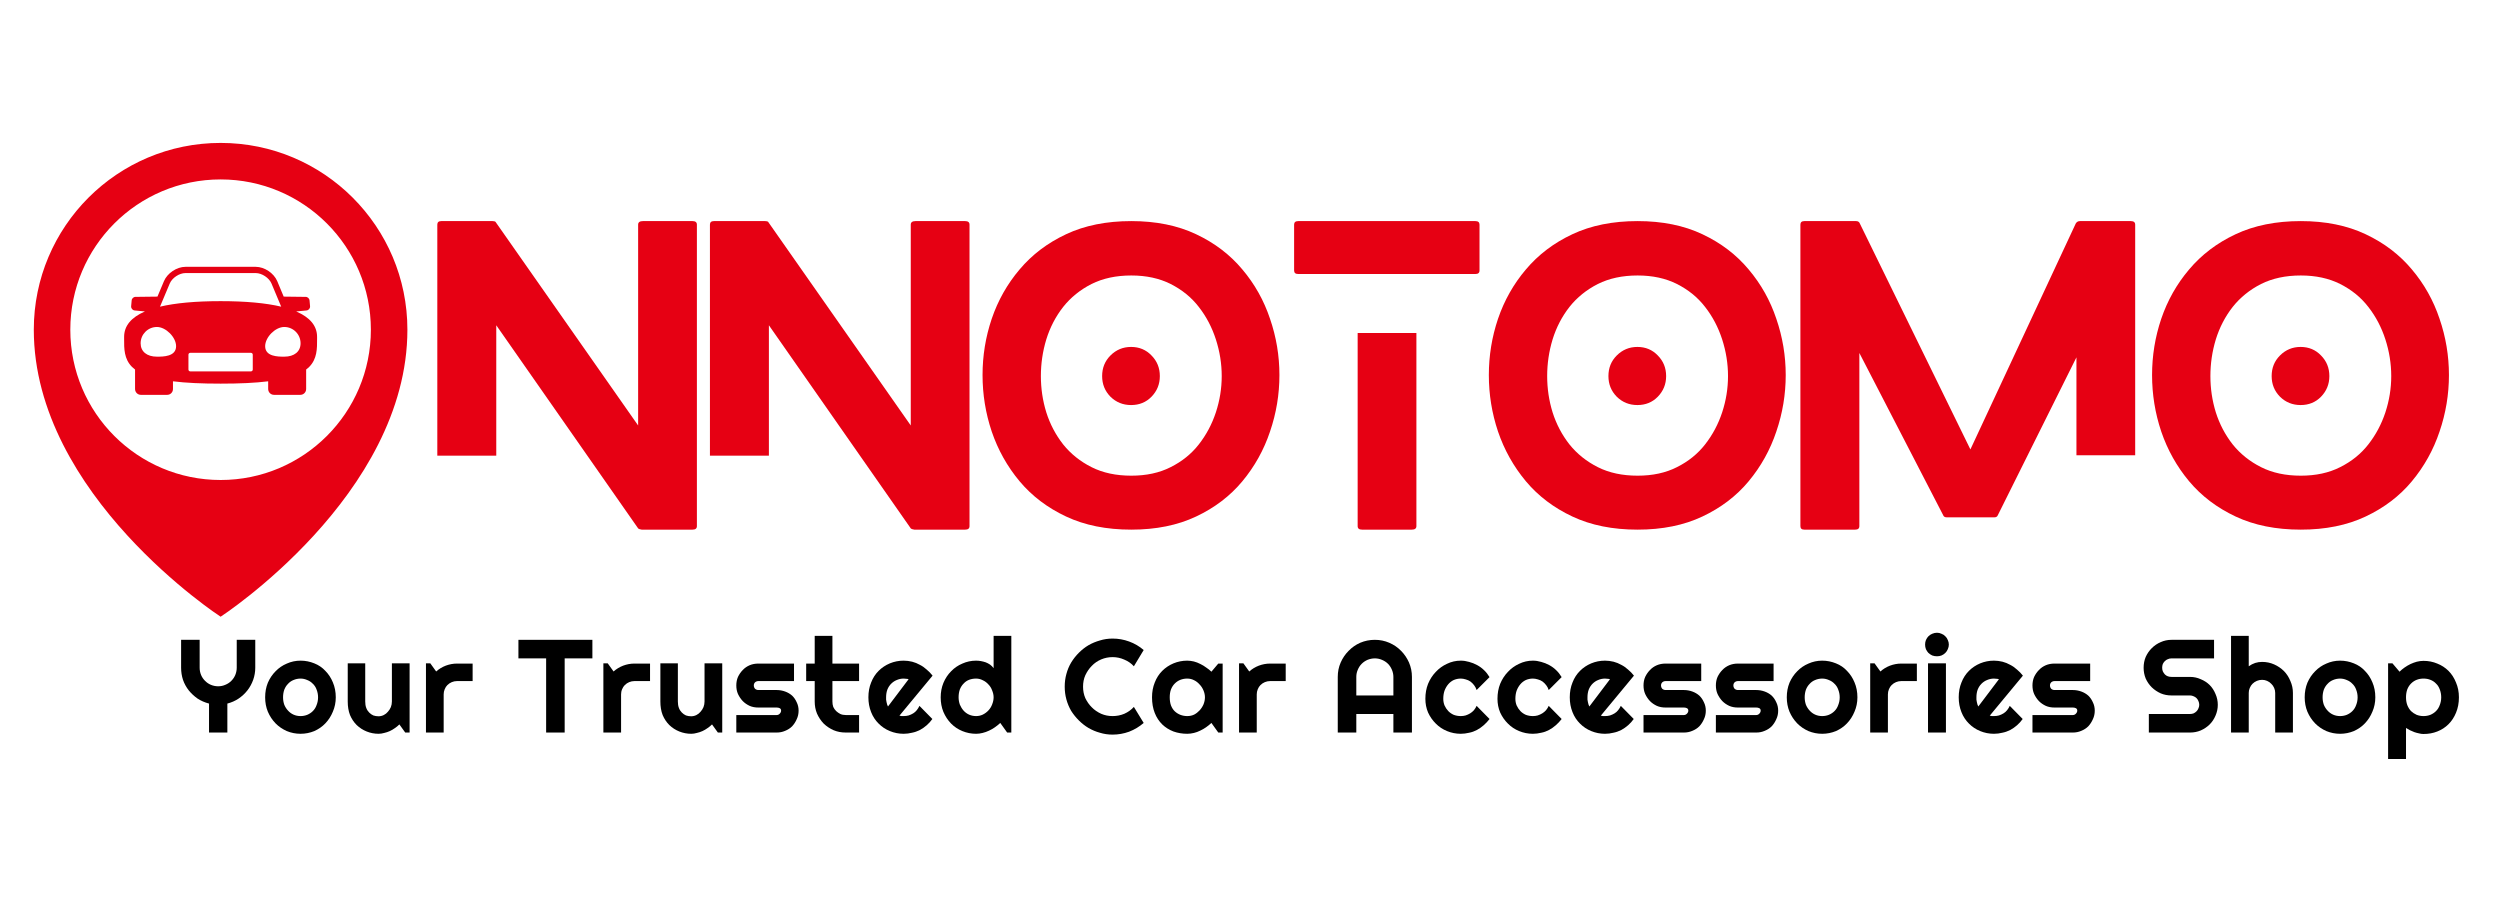 <svg xmlns="http://www.w3.org/2000/svg" xmlns:xlink="http://www.w3.org/1999/xlink" width="250" viewBox="0 0 187.5 67.5" height="90" preserveAspectRatio="xMidYMid meet"><defs><g></g><clipPath id="9943b2d11f"><path d="M 2.535 10.715 L 30.824 10.715 L 30.824 46.453 L 2.535 46.453 Z M 2.535 10.715 " clip-rule="nonzero"></path></clipPath></defs><g clip-path="url(#9943b2d11f)"><path fill="#e60013" d="M 16.547 36 C 10.32 36 5.273 30.953 5.273 24.727 C 5.273 18.504 10.32 13.457 16.547 13.457 C 22.77 13.457 27.816 18.504 27.816 24.727 C 27.816 30.953 22.77 36 16.547 36 Z M 16.547 10.719 C 8.809 10.719 2.535 16.988 2.535 24.727 C 2.535 37.145 16.547 46.254 16.547 46.254 C 16.547 46.254 30.555 37.145 30.555 24.727 C 30.555 16.988 24.281 10.719 16.547 10.719 " fill-opacity="1" fill-rule="nonzero"></path></g><path fill="#e60013" d="M 21.32 26.75 C 20.855 26.75 19.887 26.75 19.887 25.965 C 19.887 25.293 20.648 24.523 21.32 24.523 C 21.996 24.523 22.543 25.074 22.543 25.746 C 22.543 26.367 22.074 26.75 21.32 26.75 Z M 18.957 27.715 C 18.957 27.793 18.895 27.855 18.816 27.855 L 14.273 27.855 C 14.195 27.855 14.133 27.793 14.133 27.715 L 14.133 26.598 C 14.133 26.523 14.195 26.461 14.273 26.461 L 18.816 26.461 C 18.895 26.461 18.957 26.523 18.957 26.598 Z M 11.77 26.75 C 11.016 26.75 10.547 26.367 10.547 25.746 C 10.547 25.074 11.094 24.523 11.77 24.523 C 12.438 24.523 13.207 25.293 13.207 25.965 C 13.207 26.75 12.234 26.75 11.77 26.75 Z M 12.73 21.266 C 12.906 20.84 13.449 20.48 13.91 20.48 L 19.18 20.48 C 19.641 20.48 20.184 20.84 20.363 21.266 L 21.09 23 C 19.941 22.727 18.422 22.586 16.547 22.586 C 14.664 22.586 13.152 22.727 12 23 Z M 23.781 25.27 C 23.781 24.441 23.258 23.809 22.215 23.359 L 22.984 23.285 C 23.066 23.277 23.137 23.238 23.188 23.18 C 23.238 23.117 23.262 23.039 23.254 22.961 L 23.215 22.531 C 23.199 22.371 23.062 22.254 22.898 22.266 L 21.277 22.246 L 20.793 21.086 C 20.539 20.484 19.832 20.012 19.18 20.012 L 13.91 20.012 C 13.258 20.012 12.551 20.484 12.297 21.086 L 11.809 22.246 L 10.191 22.266 C 10.027 22.254 9.891 22.371 9.875 22.531 L 9.836 22.961 C 9.828 23.039 9.852 23.117 9.902 23.18 C 9.953 23.238 10.023 23.277 10.102 23.285 L 10.871 23.359 C 9.832 23.809 9.309 24.441 9.309 25.27 L 9.309 25.41 C 9.305 26.152 9.301 26.918 9.902 27.52 C 9.969 27.586 10.047 27.652 10.129 27.715 L 10.129 29.176 C 10.129 29.418 10.324 29.613 10.562 29.613 L 12.543 29.613 C 12.781 29.613 12.973 29.418 12.973 29.176 L 12.973 28.598 C 13.938 28.719 15.117 28.773 16.547 28.773 C 17.973 28.773 19.152 28.719 20.113 28.598 L 20.113 29.176 C 20.113 29.418 20.309 29.613 20.547 29.613 L 22.527 29.613 C 22.766 29.613 22.961 29.418 22.961 29.176 L 22.961 27.715 C 23.043 27.652 23.121 27.586 23.188 27.52 C 23.785 26.918 23.785 26.152 23.781 25.41 L 23.781 25.27 " fill-opacity="1" fill-rule="nonzero"></path><g fill="#e60013" fill-opacity="1"><g transform="translate(32.798, 39.723)"><g><path d="M 19.141 -23.141 C 19.359 -23.141 19.469 -23.051 19.469 -22.875 L 19.469 -0.266 C 19.469 -0.086 19.359 0 19.141 0 L 15.328 0 C 15.305 0 15.258 -0.008 15.188 -0.031 C 15.125 -0.051 15.082 -0.07 15.062 -0.094 L 4.422 -15.328 L 4.422 -5.547 L 0 -5.547 L 0 -22.875 C 0 -23.051 0.098 -23.141 0.297 -23.141 L 4.141 -23.141 C 4.172 -23.141 4.219 -23.133 4.281 -23.125 C 4.344 -23.113 4.379 -23.086 4.391 -23.047 L 15.062 -7.812 L 15.062 -22.875 C 15.062 -23.051 15.18 -23.141 15.422 -23.141 Z M 19.141 -23.141 "></path></g></g></g><g fill="#e60013" fill-opacity="1"><g transform="translate(53.245, 39.723)"><g><path d="M 19.141 -23.141 C 19.359 -23.141 19.469 -23.051 19.469 -22.875 L 19.469 -0.266 C 19.469 -0.086 19.359 0 19.141 0 L 15.328 0 C 15.305 0 15.258 -0.008 15.188 -0.031 C 15.125 -0.051 15.082 -0.07 15.062 -0.094 L 4.422 -15.328 L 4.422 -5.547 L 0 -5.547 L 0 -22.875 C 0 -23.051 0.098 -23.141 0.297 -23.141 L 4.141 -23.141 C 4.172 -23.141 4.219 -23.133 4.281 -23.125 C 4.344 -23.113 4.379 -23.086 4.391 -23.047 L 15.062 -7.812 L 15.062 -22.875 C 15.062 -23.051 15.18 -23.141 15.422 -23.141 Z M 19.141 -23.141 "></path></g></g></g><g fill="#e60013" fill-opacity="1"><g transform="translate(73.691, 39.723)"><g><path d="M 13.297 -11.516 C 13.297 -10.91 13.086 -10.395 12.672 -9.969 C 12.266 -9.551 11.754 -9.344 11.141 -9.344 C 10.535 -9.344 10.02 -9.551 9.594 -9.969 C 9.176 -10.395 8.969 -10.91 8.969 -11.516 C 8.969 -12.129 9.176 -12.645 9.594 -13.062 C 10.02 -13.488 10.535 -13.703 11.141 -13.703 C 11.754 -13.703 12.266 -13.488 12.672 -13.062 C 13.086 -12.645 13.297 -12.129 13.297 -11.516 Z M 22.266 -11.594 C 22.266 -10.145 22.031 -8.734 21.562 -7.359 C 21.102 -5.984 20.41 -4.738 19.484 -3.625 C 18.566 -2.52 17.41 -1.641 16.016 -0.984 C 14.629 -0.328 13.008 0 11.156 0 C 9.289 0 7.66 -0.328 6.266 -0.984 C 4.867 -1.641 3.707 -2.52 2.781 -3.625 C 1.852 -4.738 1.156 -5.984 0.688 -7.359 C 0.227 -8.734 0 -10.145 0 -11.594 C 0 -13.039 0.227 -14.445 0.688 -15.812 C 1.156 -17.188 1.852 -18.422 2.781 -19.516 C 3.707 -20.617 4.867 -21.5 6.266 -22.156 C 7.66 -22.812 9.289 -23.141 11.156 -23.141 C 13.008 -23.141 14.629 -22.812 16.016 -22.156 C 17.41 -21.5 18.566 -20.617 19.484 -19.516 C 20.41 -18.422 21.102 -17.188 21.562 -15.812 C 22.031 -14.445 22.266 -13.039 22.266 -11.594 Z M 17.938 -11.516 C 17.938 -12.453 17.789 -13.367 17.5 -14.266 C 17.207 -15.172 16.781 -15.984 16.219 -16.703 C 15.664 -17.422 14.961 -17.992 14.109 -18.422 C 13.266 -18.848 12.281 -19.062 11.156 -19.062 C 10.02 -19.062 9.023 -18.848 8.172 -18.422 C 7.328 -17.992 6.617 -17.422 6.047 -16.703 C 5.484 -15.984 5.062 -15.172 4.781 -14.266 C 4.508 -13.367 4.375 -12.453 4.375 -11.516 C 4.375 -10.586 4.508 -9.68 4.781 -8.797 C 5.062 -7.91 5.484 -7.109 6.047 -6.391 C 6.617 -5.68 7.328 -5.113 8.172 -4.688 C 9.023 -4.258 10.02 -4.047 11.156 -4.047 C 12.281 -4.047 13.266 -4.258 14.109 -4.688 C 14.961 -5.113 15.664 -5.68 16.219 -6.391 C 16.781 -7.109 17.207 -7.91 17.5 -8.797 C 17.789 -9.68 17.938 -10.586 17.938 -11.516 Z M 17.938 -11.516 "></path></g></g></g><g fill="#e60013" fill-opacity="1"><g transform="translate(97.058, 39.723)"><g><path d="M 4.766 -14.75 L 9.172 -14.75 L 9.172 -0.266 C 9.172 -0.086 9.055 0 8.828 0 L 5.094 0 C 4.875 0 4.766 -0.086 4.766 -0.266 Z M 0.312 -19.172 C 0.102 -19.172 0 -19.258 0 -19.438 L 0 -22.875 C 0 -23.051 0.102 -23.141 0.312 -23.141 L 13.594 -23.141 C 13.801 -23.141 13.906 -23.051 13.906 -22.875 L 13.906 -19.438 C 13.906 -19.258 13.801 -19.172 13.594 -19.172 Z M 0.312 -19.172 "></path></g></g></g><g fill="#e60013" fill-opacity="1"><g transform="translate(111.663, 39.723)"><g><path d="M 13.297 -11.516 C 13.297 -10.91 13.086 -10.395 12.672 -9.969 C 12.266 -9.551 11.754 -9.344 11.141 -9.344 C 10.535 -9.344 10.02 -9.551 9.594 -9.969 C 9.176 -10.395 8.969 -10.91 8.969 -11.516 C 8.969 -12.129 9.176 -12.645 9.594 -13.062 C 10.02 -13.488 10.535 -13.703 11.141 -13.703 C 11.754 -13.703 12.266 -13.488 12.672 -13.062 C 13.086 -12.645 13.297 -12.129 13.297 -11.516 Z M 22.266 -11.594 C 22.266 -10.145 22.031 -8.734 21.562 -7.359 C 21.102 -5.984 20.41 -4.738 19.484 -3.625 C 18.566 -2.52 17.41 -1.641 16.016 -0.984 C 14.629 -0.328 13.008 0 11.156 0 C 9.289 0 7.66 -0.328 6.266 -0.984 C 4.867 -1.641 3.707 -2.52 2.781 -3.625 C 1.852 -4.738 1.156 -5.984 0.688 -7.359 C 0.227 -8.734 0 -10.145 0 -11.594 C 0 -13.039 0.227 -14.445 0.688 -15.812 C 1.156 -17.188 1.852 -18.422 2.781 -19.516 C 3.707 -20.617 4.867 -21.5 6.266 -22.156 C 7.66 -22.812 9.289 -23.141 11.156 -23.141 C 13.008 -23.141 14.629 -22.812 16.016 -22.156 C 17.41 -21.5 18.566 -20.617 19.484 -19.516 C 20.41 -18.422 21.102 -17.188 21.562 -15.812 C 22.031 -14.445 22.266 -13.039 22.266 -11.594 Z M 17.938 -11.516 C 17.938 -12.453 17.789 -13.367 17.5 -14.266 C 17.207 -15.172 16.781 -15.984 16.219 -16.703 C 15.664 -17.422 14.961 -17.992 14.109 -18.422 C 13.266 -18.848 12.281 -19.062 11.156 -19.062 C 10.02 -19.062 9.023 -18.848 8.172 -18.422 C 7.328 -17.992 6.617 -17.422 6.047 -16.703 C 5.484 -15.984 5.062 -15.172 4.781 -14.266 C 4.508 -13.367 4.375 -12.453 4.375 -11.516 C 4.375 -10.586 4.508 -9.68 4.781 -8.797 C 5.062 -7.91 5.484 -7.109 6.047 -6.391 C 6.617 -5.68 7.328 -5.113 8.172 -4.688 C 9.023 -4.258 10.02 -4.047 11.156 -4.047 C 12.281 -4.047 13.266 -4.258 14.109 -4.688 C 14.961 -5.113 15.664 -5.68 16.219 -6.391 C 16.781 -7.109 17.207 -7.91 17.5 -8.797 C 17.789 -9.68 17.938 -10.586 17.938 -11.516 Z M 17.938 -11.516 "></path></g></g></g><g fill="#e60013" fill-opacity="1"><g transform="translate(135.03, 39.723)"><g><path d="M 20.703 -5.578 L 20.703 -12.922 L 14.812 -1.094 C 14.77 -0.977 14.68 -0.922 14.547 -0.922 L 10.984 -0.922 C 10.836 -0.922 10.742 -0.977 10.703 -1.094 L 4.422 -13.25 L 4.422 -0.266 C 4.422 -0.086 4.316 0 4.109 0 L 0.297 0 C 0.098 0 0 -0.086 0 -0.266 L 0 -22.875 C 0 -23.051 0.098 -23.141 0.297 -23.141 L 4.172 -23.141 C 4.316 -23.141 4.41 -23.082 4.453 -22.969 L 12.75 -6.016 L 20.656 -22.969 C 20.727 -23.082 20.832 -23.141 20.969 -23.141 L 24.781 -23.141 C 25 -23.141 25.109 -23.051 25.109 -22.875 L 25.109 -5.578 Z M 20.703 -5.578 "></path></g></g></g><g fill="#e60013" fill-opacity="1"><g transform="translate(161.405, 39.723)"><g><path d="M 13.297 -11.516 C 13.297 -10.91 13.086 -10.395 12.672 -9.969 C 12.266 -9.551 11.754 -9.344 11.141 -9.344 C 10.535 -9.344 10.02 -9.551 9.594 -9.969 C 9.176 -10.395 8.969 -10.91 8.969 -11.516 C 8.969 -12.129 9.176 -12.645 9.594 -13.062 C 10.02 -13.488 10.535 -13.703 11.141 -13.703 C 11.754 -13.703 12.266 -13.488 12.672 -13.062 C 13.086 -12.645 13.297 -12.129 13.297 -11.516 Z M 22.266 -11.594 C 22.266 -10.145 22.031 -8.734 21.562 -7.359 C 21.102 -5.984 20.41 -4.738 19.484 -3.625 C 18.566 -2.52 17.41 -1.641 16.016 -0.984 C 14.629 -0.328 13.008 0 11.156 0 C 9.289 0 7.66 -0.328 6.266 -0.984 C 4.867 -1.641 3.707 -2.52 2.781 -3.625 C 1.852 -4.738 1.156 -5.984 0.688 -7.359 C 0.227 -8.734 0 -10.145 0 -11.594 C 0 -13.039 0.227 -14.445 0.688 -15.812 C 1.156 -17.188 1.852 -18.422 2.781 -19.516 C 3.707 -20.617 4.867 -21.5 6.266 -22.156 C 7.66 -22.812 9.289 -23.141 11.156 -23.141 C 13.008 -23.141 14.629 -22.812 16.016 -22.156 C 17.41 -21.5 18.566 -20.617 19.484 -19.516 C 20.41 -18.422 21.102 -17.188 21.562 -15.812 C 22.031 -14.445 22.266 -13.039 22.266 -11.594 Z M 17.938 -11.516 C 17.938 -12.453 17.789 -13.367 17.5 -14.266 C 17.207 -15.172 16.781 -15.984 16.219 -16.703 C 15.664 -17.422 14.961 -17.992 14.109 -18.422 C 13.266 -18.848 12.281 -19.062 11.156 -19.062 C 10.02 -19.062 9.023 -18.848 8.172 -18.422 C 7.328 -17.992 6.617 -17.422 6.047 -16.703 C 5.484 -15.984 5.062 -15.172 4.781 -14.266 C 4.508 -13.367 4.375 -12.453 4.375 -11.516 C 4.375 -10.586 4.508 -9.68 4.781 -8.797 C 5.062 -7.91 5.484 -7.109 6.047 -6.391 C 6.617 -5.68 7.328 -5.113 8.172 -4.688 C 9.023 -4.258 10.02 -4.047 11.156 -4.047 C 12.281 -4.047 13.266 -4.258 14.109 -4.688 C 14.961 -5.113 15.664 -5.68 16.219 -6.391 C 16.781 -7.109 17.207 -7.91 17.5 -8.797 C 17.789 -9.68 17.938 -10.586 17.938 -11.516 Z M 17.938 -11.516 "></path></g></g></g><g fill="#000000" fill-opacity="1"><g transform="translate(13.286, 54.94)"><g><path d="M 3.766 0 L 2.391 0 L 2.391 -2.172 C 2.078 -2.254 1.789 -2.379 1.531 -2.547 C 1.281 -2.723 1.062 -2.926 0.875 -3.156 C 0.688 -3.395 0.539 -3.66 0.438 -3.953 C 0.344 -4.242 0.297 -4.547 0.297 -4.859 L 0.297 -6.953 L 1.688 -6.953 L 1.688 -4.859 C 1.688 -4.672 1.723 -4.488 1.797 -4.312 C 1.867 -4.145 1.969 -4 2.094 -3.875 C 2.219 -3.75 2.363 -3.648 2.531 -3.578 C 2.707 -3.504 2.891 -3.469 3.078 -3.469 C 3.266 -3.469 3.441 -3.504 3.609 -3.578 C 3.785 -3.648 3.938 -3.75 4.062 -3.875 C 4.188 -4 4.285 -4.145 4.359 -4.312 C 4.43 -4.488 4.469 -4.672 4.469 -4.859 L 4.469 -6.953 L 5.859 -6.953 L 5.859 -4.859 C 5.859 -4.547 5.805 -4.242 5.703 -3.953 C 5.598 -3.66 5.453 -3.395 5.266 -3.156 C 5.086 -2.926 4.867 -2.723 4.609 -2.547 C 4.359 -2.379 4.078 -2.254 3.766 -2.172 Z M 3.766 0 "></path></g></g></g><g fill="#000000" fill-opacity="1"><g transform="translate(19.667, 54.94)"><g><path d="M 5.516 -2.641 C 5.516 -2.254 5.441 -1.895 5.297 -1.562 C 5.16 -1.227 4.973 -0.938 4.734 -0.688 C 4.504 -0.445 4.227 -0.254 3.906 -0.109 C 3.582 0.023 3.238 0.094 2.875 0.094 C 2.508 0.094 2.164 0.023 1.844 -0.109 C 1.52 -0.254 1.238 -0.445 1 -0.688 C 0.758 -0.938 0.566 -1.227 0.422 -1.562 C 0.285 -1.895 0.219 -2.254 0.219 -2.641 C 0.219 -3.035 0.285 -3.398 0.422 -3.734 C 0.566 -4.066 0.758 -4.352 1 -4.594 C 1.238 -4.844 1.52 -5.035 1.844 -5.172 C 2.164 -5.316 2.508 -5.391 2.875 -5.391 C 3.238 -5.391 3.582 -5.32 3.906 -5.188 C 4.227 -5.062 4.504 -4.875 4.734 -4.625 C 4.973 -4.383 5.16 -4.098 5.297 -3.766 C 5.441 -3.43 5.516 -3.055 5.516 -2.641 Z M 4.188 -2.641 C 4.188 -2.848 4.148 -3.039 4.078 -3.219 C 4.016 -3.395 3.922 -3.539 3.797 -3.656 C 3.68 -3.781 3.539 -3.875 3.375 -3.938 C 3.219 -4.008 3.051 -4.047 2.875 -4.047 C 2.688 -4.047 2.508 -4.008 2.344 -3.938 C 2.188 -3.875 2.051 -3.781 1.938 -3.656 C 1.82 -3.539 1.727 -3.395 1.656 -3.219 C 1.594 -3.039 1.562 -2.848 1.562 -2.641 C 1.562 -2.441 1.594 -2.254 1.656 -2.078 C 1.727 -1.91 1.82 -1.766 1.938 -1.641 C 2.051 -1.516 2.188 -1.414 2.344 -1.344 C 2.508 -1.27 2.688 -1.234 2.875 -1.234 C 3.051 -1.234 3.219 -1.266 3.375 -1.328 C 3.539 -1.398 3.68 -1.492 3.797 -1.609 C 3.922 -1.734 4.016 -1.883 4.078 -2.062 C 4.148 -2.238 4.188 -2.43 4.188 -2.641 Z M 4.188 -2.641 "></path></g></g></g><g fill="#000000" fill-opacity="1"><g transform="translate(25.642, 54.94)"><g><path d="M 4.312 -0.609 C 4.207 -0.504 4.094 -0.41 3.969 -0.328 C 3.852 -0.242 3.727 -0.172 3.594 -0.109 C 3.457 -0.047 3.316 0 3.172 0.031 C 3.035 0.07 2.895 0.094 2.75 0.094 C 2.438 0.094 2.141 0.035 1.859 -0.078 C 1.578 -0.191 1.328 -0.352 1.109 -0.562 C 0.898 -0.77 0.734 -1.02 0.609 -1.312 C 0.492 -1.613 0.438 -1.953 0.438 -2.328 L 0.438 -5.188 L 1.75 -5.188 L 1.75 -2.328 C 1.75 -2.148 1.773 -1.988 1.828 -1.844 C 1.879 -1.707 1.953 -1.594 2.047 -1.5 C 2.141 -1.406 2.242 -1.332 2.359 -1.281 C 2.484 -1.238 2.613 -1.219 2.75 -1.219 C 2.883 -1.219 3.016 -1.25 3.141 -1.312 C 3.266 -1.375 3.367 -1.457 3.453 -1.562 C 3.547 -1.664 3.617 -1.781 3.672 -1.906 C 3.723 -2.039 3.75 -2.18 3.75 -2.328 L 3.75 -5.188 L 5.078 -5.188 L 5.078 0 L 4.75 0 Z M 4.312 -0.609 "></path></g></g></g><g fill="#000000" fill-opacity="1"><g transform="translate(31.447, 54.94)"><g><path d="M 1.828 0 L 0.5 0 L 0.5 -5.188 L 0.828 -5.188 L 1.266 -4.578 C 1.473 -4.766 1.711 -4.91 1.984 -5.016 C 2.254 -5.117 2.535 -5.172 2.828 -5.172 L 4 -5.172 L 4 -3.859 L 2.828 -3.859 C 2.691 -3.859 2.562 -3.832 2.438 -3.781 C 2.312 -3.727 2.203 -3.656 2.109 -3.562 C 2.023 -3.477 1.957 -3.375 1.906 -3.25 C 1.852 -3.125 1.828 -2.992 1.828 -2.859 Z M 1.828 0 "></path></g></g></g><g fill="#000000" fill-opacity="1"><g transform="translate(35.783, 54.94)"><g></g></g></g><g fill="#000000" fill-opacity="1"><g transform="translate(38.788, 54.94)"><g><path d="M 3.562 0 L 2.172 0 L 2.172 -5.562 L 0.094 -5.562 L 0.094 -6.953 L 5.641 -6.953 L 5.641 -5.562 L 3.562 -5.562 Z M 3.562 0 "></path></g></g></g><g fill="#000000" fill-opacity="1"><g transform="translate(44.753, 54.94)"><g><path d="M 1.828 0 L 0.5 0 L 0.5 -5.188 L 0.828 -5.188 L 1.266 -4.578 C 1.473 -4.766 1.711 -4.91 1.984 -5.016 C 2.254 -5.117 2.535 -5.172 2.828 -5.172 L 4 -5.172 L 4 -3.859 L 2.828 -3.859 C 2.691 -3.859 2.562 -3.832 2.438 -3.781 C 2.312 -3.727 2.203 -3.656 2.109 -3.562 C 2.023 -3.477 1.957 -3.375 1.906 -3.25 C 1.852 -3.125 1.828 -2.992 1.828 -2.859 Z M 1.828 0 "></path></g></g></g><g fill="#000000" fill-opacity="1"><g transform="translate(49.09, 54.94)"><g><path d="M 4.312 -0.609 C 4.207 -0.504 4.094 -0.41 3.969 -0.328 C 3.852 -0.242 3.727 -0.172 3.594 -0.109 C 3.457 -0.047 3.316 0 3.172 0.031 C 3.035 0.07 2.895 0.094 2.75 0.094 C 2.438 0.094 2.141 0.035 1.859 -0.078 C 1.578 -0.191 1.328 -0.352 1.109 -0.562 C 0.898 -0.77 0.734 -1.02 0.609 -1.312 C 0.492 -1.613 0.438 -1.953 0.438 -2.328 L 0.438 -5.188 L 1.75 -5.188 L 1.75 -2.328 C 1.75 -2.148 1.773 -1.988 1.828 -1.844 C 1.879 -1.707 1.953 -1.594 2.047 -1.5 C 2.141 -1.406 2.242 -1.332 2.359 -1.281 C 2.484 -1.238 2.613 -1.219 2.75 -1.219 C 2.883 -1.219 3.016 -1.25 3.141 -1.312 C 3.266 -1.375 3.367 -1.457 3.453 -1.562 C 3.547 -1.664 3.617 -1.781 3.672 -1.906 C 3.723 -2.039 3.75 -2.18 3.75 -2.328 L 3.75 -5.188 L 5.078 -5.188 L 5.078 0 L 4.75 0 Z M 4.312 -0.609 "></path></g></g></g><g fill="#000000" fill-opacity="1"><g transform="translate(54.895, 54.94)"><g><path d="M 3.359 0 L 0.328 0 L 0.328 -1.312 L 3.359 -1.312 C 3.441 -1.312 3.516 -1.344 3.578 -1.406 C 3.648 -1.477 3.688 -1.555 3.688 -1.641 C 3.688 -1.734 3.648 -1.797 3.578 -1.828 C 3.516 -1.859 3.441 -1.875 3.359 -1.875 L 1.984 -1.875 C 1.742 -1.875 1.523 -1.914 1.328 -2 C 1.129 -2.094 0.957 -2.211 0.812 -2.359 C 0.664 -2.516 0.547 -2.691 0.453 -2.891 C 0.367 -3.086 0.328 -3.301 0.328 -3.531 C 0.328 -3.758 0.367 -3.973 0.453 -4.172 C 0.547 -4.367 0.664 -4.539 0.812 -4.688 C 0.957 -4.844 1.129 -4.961 1.328 -5.047 C 1.523 -5.129 1.742 -5.172 1.984 -5.172 L 4.656 -5.172 L 4.656 -3.859 L 1.984 -3.859 C 1.891 -3.859 1.805 -3.828 1.734 -3.766 C 1.672 -3.703 1.641 -3.625 1.641 -3.531 C 1.641 -3.438 1.672 -3.352 1.734 -3.281 C 1.805 -3.219 1.891 -3.188 1.984 -3.188 L 3.359 -3.188 C 3.578 -3.188 3.785 -3.148 3.984 -3.078 C 4.191 -3.004 4.367 -2.898 4.516 -2.766 C 4.66 -2.629 4.773 -2.461 4.859 -2.266 C 4.953 -2.078 5 -1.867 5 -1.641 C 5 -1.41 4.953 -1.195 4.859 -1 C 4.773 -0.801 4.66 -0.625 4.516 -0.469 C 4.367 -0.32 4.191 -0.207 3.984 -0.125 C 3.785 -0.039 3.578 0 3.359 0 Z M 3.359 0 "></path></g></g></g><g fill="#000000" fill-opacity="1"><g transform="translate(60.322, 54.94)"><g><path d="M 3.109 0 C 2.785 0 2.484 -0.055 2.203 -0.172 C 1.922 -0.297 1.672 -0.461 1.453 -0.672 C 1.242 -0.891 1.078 -1.141 0.953 -1.422 C 0.836 -1.703 0.781 -2.004 0.781 -2.328 L 0.781 -3.859 L 0.141 -3.859 L 0.141 -5.172 L 0.781 -5.172 L 0.781 -7.25 L 2.109 -7.25 L 2.109 -5.172 L 4.109 -5.172 L 4.109 -3.859 L 2.109 -3.859 L 2.109 -2.328 C 2.109 -2.18 2.129 -2.047 2.172 -1.922 C 2.223 -1.805 2.297 -1.703 2.391 -1.609 C 2.484 -1.523 2.586 -1.453 2.703 -1.391 C 2.828 -1.336 2.961 -1.312 3.109 -1.312 L 4.109 -1.312 L 4.109 0 Z M 3.109 0 "></path></g></g></g><g fill="#000000" fill-opacity="1"><g transform="translate(64.896, 54.94)"><g><path d="M 2.562 -1.266 C 2.613 -1.254 2.664 -1.242 2.719 -1.234 C 2.77 -1.234 2.82 -1.234 2.875 -1.234 C 3.008 -1.234 3.133 -1.25 3.25 -1.281 C 3.375 -1.32 3.488 -1.375 3.594 -1.438 C 3.695 -1.5 3.785 -1.578 3.859 -1.672 C 3.941 -1.773 4.008 -1.883 4.062 -2 L 5.031 -1.016 C 4.914 -0.848 4.773 -0.691 4.609 -0.547 C 4.453 -0.41 4.281 -0.289 4.094 -0.188 C 3.906 -0.094 3.707 -0.023 3.5 0.016 C 3.301 0.066 3.094 0.094 2.875 0.094 C 2.508 0.094 2.164 0.023 1.844 -0.109 C 1.52 -0.242 1.238 -0.43 1 -0.672 C 0.758 -0.91 0.57 -1.195 0.438 -1.531 C 0.301 -1.875 0.234 -2.242 0.234 -2.641 C 0.234 -3.047 0.301 -3.414 0.438 -3.75 C 0.57 -4.094 0.758 -4.383 1 -4.625 C 1.238 -4.863 1.52 -5.051 1.844 -5.188 C 2.164 -5.32 2.508 -5.391 2.875 -5.391 C 3.094 -5.391 3.305 -5.363 3.516 -5.312 C 3.723 -5.258 3.914 -5.18 4.094 -5.078 C 4.281 -4.984 4.453 -4.863 4.609 -4.719 C 4.773 -4.582 4.922 -4.43 5.047 -4.266 Z M 3.25 -4 C 3.188 -4.02 3.125 -4.031 3.062 -4.031 C 3 -4.039 2.938 -4.047 2.875 -4.047 C 2.695 -4.047 2.523 -4.008 2.359 -3.938 C 2.203 -3.875 2.062 -3.781 1.938 -3.656 C 1.82 -3.539 1.727 -3.395 1.656 -3.219 C 1.594 -3.051 1.562 -2.859 1.562 -2.641 C 1.562 -2.586 1.562 -2.531 1.562 -2.469 C 1.57 -2.414 1.582 -2.352 1.594 -2.281 C 1.613 -2.219 1.629 -2.156 1.641 -2.094 C 1.66 -2.039 1.68 -1.992 1.703 -1.953 Z M 3.25 -4 "></path></g></g></g><g fill="#000000" fill-opacity="1"><g transform="translate(70.333, 54.94)"><g><path d="M 5.516 0 L 5.203 0 L 4.688 -0.719 C 4.562 -0.602 4.426 -0.492 4.281 -0.391 C 4.145 -0.297 4 -0.211 3.844 -0.141 C 3.688 -0.066 3.523 -0.008 3.359 0.031 C 3.203 0.07 3.039 0.094 2.875 0.094 C 2.508 0.094 2.164 0.023 1.844 -0.109 C 1.52 -0.242 1.238 -0.43 1 -0.672 C 0.758 -0.922 0.566 -1.211 0.422 -1.547 C 0.285 -1.879 0.219 -2.242 0.219 -2.641 C 0.219 -3.023 0.285 -3.383 0.422 -3.719 C 0.566 -4.062 0.758 -4.352 1 -4.594 C 1.238 -4.844 1.52 -5.035 1.844 -5.172 C 2.164 -5.316 2.508 -5.391 2.875 -5.391 C 2.988 -5.391 3.109 -5.379 3.234 -5.359 C 3.359 -5.336 3.477 -5.305 3.594 -5.266 C 3.707 -5.223 3.816 -5.164 3.922 -5.094 C 4.023 -5.02 4.113 -4.93 4.188 -4.828 L 4.188 -7.25 L 5.516 -7.25 Z M 4.188 -2.641 C 4.188 -2.816 4.148 -2.988 4.078 -3.156 C 4.016 -3.332 3.922 -3.484 3.797 -3.609 C 3.68 -3.742 3.539 -3.848 3.375 -3.922 C 3.219 -4.004 3.051 -4.047 2.875 -4.047 C 2.688 -4.047 2.508 -4.016 2.344 -3.953 C 2.188 -3.891 2.051 -3.797 1.938 -3.672 C 1.82 -3.555 1.727 -3.41 1.656 -3.234 C 1.594 -3.055 1.562 -2.859 1.562 -2.641 C 1.562 -2.453 1.594 -2.27 1.656 -2.094 C 1.727 -1.926 1.82 -1.773 1.938 -1.641 C 2.051 -1.516 2.188 -1.414 2.344 -1.344 C 2.508 -1.27 2.688 -1.234 2.875 -1.234 C 3.051 -1.234 3.219 -1.27 3.375 -1.344 C 3.539 -1.426 3.68 -1.531 3.797 -1.656 C 3.922 -1.789 4.016 -1.941 4.078 -2.109 C 4.148 -2.285 4.188 -2.461 4.188 -2.641 Z M 4.188 -2.641 "></path></g></g></g><g fill="#000000" fill-opacity="1"><g transform="translate(76.583, 54.94)"><g></g></g></g><g fill="#000000" fill-opacity="1"><g transform="translate(79.588, 54.94)"><g><path d="M 6.188 -0.719 C 5.863 -0.438 5.5 -0.219 5.094 -0.062 C 4.695 0.082 4.285 0.156 3.859 0.156 C 3.523 0.156 3.207 0.109 2.906 0.016 C 2.602 -0.066 2.316 -0.188 2.047 -0.344 C 1.785 -0.5 1.547 -0.688 1.328 -0.906 C 1.109 -1.125 0.914 -1.363 0.75 -1.625 C 0.594 -1.895 0.473 -2.18 0.391 -2.484 C 0.305 -2.797 0.266 -3.113 0.266 -3.438 C 0.266 -3.77 0.305 -4.086 0.391 -4.391 C 0.473 -4.703 0.594 -4.988 0.75 -5.25 C 0.914 -5.52 1.109 -5.766 1.328 -5.984 C 1.547 -6.203 1.785 -6.391 2.047 -6.547 C 2.316 -6.703 2.602 -6.82 2.906 -6.906 C 3.207 -7 3.523 -7.047 3.859 -7.047 C 4.285 -7.047 4.695 -6.973 5.094 -6.828 C 5.5 -6.68 5.863 -6.469 6.188 -6.188 L 5.453 -4.969 C 5.254 -5.188 5.016 -5.352 4.734 -5.469 C 4.453 -5.594 4.16 -5.656 3.859 -5.656 C 3.555 -5.656 3.27 -5.598 3 -5.484 C 2.727 -5.367 2.492 -5.207 2.297 -5 C 2.098 -4.801 1.938 -4.566 1.812 -4.297 C 1.695 -4.035 1.641 -3.75 1.641 -3.438 C 1.641 -3.133 1.695 -2.848 1.812 -2.578 C 1.938 -2.316 2.098 -2.086 2.297 -1.891 C 2.492 -1.691 2.727 -1.531 3 -1.406 C 3.27 -1.289 3.555 -1.234 3.859 -1.234 C 4.16 -1.234 4.453 -1.289 4.734 -1.406 C 5.016 -1.531 5.254 -1.703 5.453 -1.922 Z M 6.188 -0.719 "></path></g></g></g><g fill="#000000" fill-opacity="1"><g transform="translate(86.168, 54.94)"><g><path d="M 5.531 0 L 5.203 0 L 4.688 -0.719 C 4.562 -0.602 4.426 -0.492 4.281 -0.391 C 4.145 -0.297 4 -0.211 3.844 -0.141 C 3.695 -0.066 3.539 -0.008 3.375 0.031 C 3.207 0.07 3.039 0.094 2.875 0.094 C 2.508 0.094 2.164 0.035 1.844 -0.078 C 1.52 -0.203 1.238 -0.379 1 -0.609 C 0.758 -0.848 0.57 -1.133 0.438 -1.469 C 0.301 -1.812 0.234 -2.203 0.234 -2.641 C 0.234 -3.047 0.301 -3.414 0.438 -3.75 C 0.57 -4.094 0.758 -4.383 1 -4.625 C 1.238 -4.863 1.52 -5.051 1.844 -5.188 C 2.164 -5.32 2.508 -5.391 2.875 -5.391 C 3.039 -5.391 3.207 -5.367 3.375 -5.328 C 3.539 -5.285 3.703 -5.223 3.859 -5.141 C 4.016 -5.066 4.16 -4.977 4.297 -4.875 C 4.441 -4.781 4.57 -4.676 4.688 -4.562 L 5.203 -5.172 L 5.531 -5.172 Z M 4.203 -2.641 C 4.203 -2.816 4.164 -2.988 4.094 -3.156 C 4.02 -3.332 3.922 -3.484 3.797 -3.609 C 3.68 -3.742 3.547 -3.848 3.391 -3.922 C 3.234 -4.004 3.062 -4.047 2.875 -4.047 C 2.695 -4.047 2.523 -4.016 2.359 -3.953 C 2.203 -3.891 2.062 -3.797 1.938 -3.672 C 1.82 -3.555 1.727 -3.41 1.656 -3.234 C 1.594 -3.066 1.562 -2.867 1.562 -2.641 C 1.562 -2.41 1.594 -2.207 1.656 -2.031 C 1.727 -1.852 1.82 -1.707 1.938 -1.594 C 2.062 -1.477 2.203 -1.391 2.359 -1.328 C 2.523 -1.266 2.695 -1.234 2.875 -1.234 C 3.062 -1.234 3.234 -1.27 3.391 -1.344 C 3.547 -1.426 3.68 -1.531 3.797 -1.656 C 3.922 -1.789 4.02 -1.941 4.094 -2.109 C 4.164 -2.285 4.203 -2.461 4.203 -2.641 Z M 4.203 -2.641 "></path></g></g></g><g fill="#000000" fill-opacity="1"><g transform="translate(92.428, 54.94)"><g><path d="M 1.828 0 L 0.5 0 L 0.5 -5.188 L 0.828 -5.188 L 1.266 -4.578 C 1.473 -4.766 1.711 -4.91 1.984 -5.016 C 2.254 -5.117 2.535 -5.172 2.828 -5.172 L 4 -5.172 L 4 -3.859 L 2.828 -3.859 C 2.691 -3.859 2.562 -3.832 2.438 -3.781 C 2.312 -3.727 2.203 -3.656 2.109 -3.562 C 2.023 -3.477 1.957 -3.375 1.906 -3.25 C 1.852 -3.125 1.828 -2.992 1.828 -2.859 Z M 1.828 0 "></path></g></g></g><g fill="#000000" fill-opacity="1"><g transform="translate(96.765, 54.94)"><g></g></g></g><g fill="#000000" fill-opacity="1"><g transform="translate(99.77, 54.94)"><g><path d="M 4.734 -2.781 L 4.734 -4.172 C 4.734 -4.359 4.695 -4.535 4.625 -4.703 C 4.551 -4.879 4.453 -5.031 4.328 -5.156 C 4.203 -5.281 4.051 -5.379 3.875 -5.453 C 3.707 -5.523 3.531 -5.562 3.344 -5.562 C 3.156 -5.562 2.973 -5.523 2.797 -5.453 C 2.629 -5.379 2.484 -5.281 2.359 -5.156 C 2.234 -5.031 2.133 -4.879 2.062 -4.703 C 1.988 -4.535 1.953 -4.359 1.953 -4.172 L 1.953 -2.781 Z M 6.125 0 L 4.734 0 L 4.734 -1.391 L 1.953 -1.391 L 1.953 0 L 0.562 0 L 0.562 -4.172 C 0.562 -4.555 0.633 -4.914 0.781 -5.25 C 0.926 -5.582 1.125 -5.875 1.375 -6.125 C 1.625 -6.383 1.914 -6.586 2.25 -6.734 C 2.594 -6.879 2.957 -6.953 3.344 -6.953 C 3.727 -6.953 4.086 -6.879 4.422 -6.734 C 4.766 -6.586 5.062 -6.383 5.312 -6.125 C 5.562 -5.875 5.758 -5.582 5.906 -5.25 C 6.051 -4.914 6.125 -4.555 6.125 -4.172 Z M 6.125 0 "></path></g></g></g><g fill="#000000" fill-opacity="1"><g transform="translate(106.684, 54.94)"><g><path d="M 5.031 -4.156 L 4.062 -3.188 C 4.02 -3.32 3.957 -3.441 3.875 -3.547 C 3.789 -3.66 3.695 -3.754 3.594 -3.828 C 3.488 -3.898 3.375 -3.953 3.25 -3.984 C 3.125 -4.023 3 -4.047 2.875 -4.047 C 2.688 -4.047 2.508 -4.008 2.344 -3.938 C 2.188 -3.863 2.051 -3.758 1.938 -3.625 C 1.82 -3.488 1.727 -3.328 1.656 -3.141 C 1.594 -2.961 1.562 -2.758 1.562 -2.531 C 1.562 -2.352 1.594 -2.188 1.656 -2.031 C 1.727 -1.875 1.82 -1.734 1.938 -1.609 C 2.051 -1.492 2.188 -1.398 2.344 -1.328 C 2.508 -1.266 2.688 -1.234 2.875 -1.234 C 3 -1.234 3.117 -1.25 3.234 -1.281 C 3.359 -1.32 3.473 -1.375 3.578 -1.438 C 3.68 -1.5 3.773 -1.578 3.859 -1.672 C 3.941 -1.773 4.008 -1.883 4.062 -2 L 5.031 -1.016 C 4.906 -0.848 4.758 -0.691 4.594 -0.547 C 4.438 -0.41 4.266 -0.289 4.078 -0.188 C 3.898 -0.094 3.707 -0.023 3.5 0.016 C 3.289 0.066 3.082 0.094 2.875 0.094 C 2.508 0.094 2.164 0.023 1.844 -0.109 C 1.52 -0.242 1.238 -0.43 1 -0.672 C 0.758 -0.91 0.566 -1.188 0.422 -1.5 C 0.285 -1.82 0.219 -2.164 0.219 -2.531 C 0.219 -2.938 0.285 -3.312 0.422 -3.656 C 0.566 -4 0.758 -4.297 1 -4.547 C 1.238 -4.805 1.52 -5.008 1.844 -5.156 C 2.164 -5.312 2.508 -5.391 2.875 -5.391 C 3.082 -5.391 3.289 -5.359 3.5 -5.297 C 3.707 -5.242 3.906 -5.164 4.094 -5.062 C 4.289 -4.957 4.469 -4.828 4.625 -4.672 C 4.781 -4.523 4.914 -4.352 5.031 -4.156 Z M 5.031 -4.156 "></path></g></g></g><g fill="#000000" fill-opacity="1"><g transform="translate(112.092, 54.94)"><g><path d="M 5.031 -4.156 L 4.062 -3.188 C 4.02 -3.32 3.957 -3.441 3.875 -3.547 C 3.789 -3.66 3.695 -3.754 3.594 -3.828 C 3.488 -3.898 3.375 -3.953 3.25 -3.984 C 3.125 -4.023 3 -4.047 2.875 -4.047 C 2.688 -4.047 2.508 -4.008 2.344 -3.938 C 2.188 -3.863 2.051 -3.758 1.938 -3.625 C 1.82 -3.488 1.727 -3.328 1.656 -3.141 C 1.594 -2.961 1.562 -2.758 1.562 -2.531 C 1.562 -2.352 1.594 -2.188 1.656 -2.031 C 1.727 -1.875 1.82 -1.734 1.938 -1.609 C 2.051 -1.492 2.188 -1.398 2.344 -1.328 C 2.508 -1.266 2.688 -1.234 2.875 -1.234 C 3 -1.234 3.117 -1.25 3.234 -1.281 C 3.359 -1.32 3.473 -1.375 3.578 -1.438 C 3.68 -1.5 3.773 -1.578 3.859 -1.672 C 3.941 -1.773 4.008 -1.883 4.062 -2 L 5.031 -1.016 C 4.906 -0.848 4.758 -0.691 4.594 -0.547 C 4.438 -0.41 4.266 -0.289 4.078 -0.188 C 3.898 -0.094 3.707 -0.023 3.5 0.016 C 3.289 0.066 3.082 0.094 2.875 0.094 C 2.508 0.094 2.164 0.023 1.844 -0.109 C 1.52 -0.242 1.238 -0.43 1 -0.672 C 0.758 -0.91 0.566 -1.188 0.422 -1.5 C 0.285 -1.82 0.219 -2.164 0.219 -2.531 C 0.219 -2.938 0.285 -3.312 0.422 -3.656 C 0.566 -4 0.758 -4.297 1 -4.547 C 1.238 -4.805 1.52 -5.008 1.844 -5.156 C 2.164 -5.312 2.508 -5.391 2.875 -5.391 C 3.082 -5.391 3.289 -5.359 3.5 -5.297 C 3.707 -5.242 3.906 -5.164 4.094 -5.062 C 4.289 -4.957 4.469 -4.828 4.625 -4.672 C 4.781 -4.523 4.914 -4.352 5.031 -4.156 Z M 5.031 -4.156 "></path></g></g></g><g fill="#000000" fill-opacity="1"><g transform="translate(117.499, 54.94)"><g><path d="M 2.562 -1.266 C 2.613 -1.254 2.664 -1.242 2.719 -1.234 C 2.77 -1.234 2.82 -1.234 2.875 -1.234 C 3.008 -1.234 3.133 -1.25 3.25 -1.281 C 3.375 -1.32 3.488 -1.375 3.594 -1.438 C 3.695 -1.5 3.785 -1.578 3.859 -1.672 C 3.941 -1.773 4.008 -1.883 4.062 -2 L 5.031 -1.016 C 4.914 -0.848 4.773 -0.691 4.609 -0.547 C 4.453 -0.41 4.281 -0.289 4.094 -0.188 C 3.906 -0.094 3.707 -0.023 3.5 0.016 C 3.301 0.066 3.094 0.094 2.875 0.094 C 2.508 0.094 2.164 0.023 1.844 -0.109 C 1.52 -0.242 1.238 -0.43 1 -0.672 C 0.758 -0.91 0.57 -1.195 0.438 -1.531 C 0.301 -1.875 0.234 -2.242 0.234 -2.641 C 0.234 -3.047 0.301 -3.414 0.438 -3.75 C 0.57 -4.094 0.758 -4.383 1 -4.625 C 1.238 -4.863 1.52 -5.051 1.844 -5.188 C 2.164 -5.32 2.508 -5.391 2.875 -5.391 C 3.094 -5.391 3.305 -5.363 3.516 -5.312 C 3.723 -5.258 3.914 -5.18 4.094 -5.078 C 4.281 -4.984 4.453 -4.863 4.609 -4.719 C 4.773 -4.582 4.922 -4.43 5.047 -4.266 Z M 3.25 -4 C 3.188 -4.02 3.125 -4.031 3.062 -4.031 C 3 -4.039 2.938 -4.047 2.875 -4.047 C 2.695 -4.047 2.523 -4.008 2.359 -3.938 C 2.203 -3.875 2.062 -3.781 1.938 -3.656 C 1.82 -3.539 1.727 -3.395 1.656 -3.219 C 1.594 -3.051 1.562 -2.859 1.562 -2.641 C 1.562 -2.586 1.562 -2.531 1.562 -2.469 C 1.57 -2.414 1.582 -2.352 1.594 -2.281 C 1.613 -2.219 1.629 -2.156 1.641 -2.094 C 1.66 -2.039 1.68 -1.992 1.703 -1.953 Z M 3.25 -4 "></path></g></g></g><g fill="#000000" fill-opacity="1"><g transform="translate(122.936, 54.94)"><g><path d="M 3.359 0 L 0.328 0 L 0.328 -1.312 L 3.359 -1.312 C 3.441 -1.312 3.516 -1.344 3.578 -1.406 C 3.648 -1.477 3.688 -1.555 3.688 -1.641 C 3.688 -1.734 3.648 -1.797 3.578 -1.828 C 3.516 -1.859 3.441 -1.875 3.359 -1.875 L 1.984 -1.875 C 1.742 -1.875 1.523 -1.914 1.328 -2 C 1.129 -2.094 0.957 -2.211 0.812 -2.359 C 0.664 -2.516 0.547 -2.691 0.453 -2.891 C 0.367 -3.086 0.328 -3.301 0.328 -3.531 C 0.328 -3.758 0.367 -3.973 0.453 -4.172 C 0.547 -4.367 0.664 -4.539 0.812 -4.688 C 0.957 -4.844 1.129 -4.961 1.328 -5.047 C 1.523 -5.129 1.742 -5.172 1.984 -5.172 L 4.656 -5.172 L 4.656 -3.859 L 1.984 -3.859 C 1.891 -3.859 1.805 -3.828 1.734 -3.766 C 1.672 -3.703 1.641 -3.625 1.641 -3.531 C 1.641 -3.438 1.672 -3.352 1.734 -3.281 C 1.805 -3.219 1.891 -3.188 1.984 -3.188 L 3.359 -3.188 C 3.578 -3.188 3.785 -3.148 3.984 -3.078 C 4.191 -3.004 4.367 -2.898 4.516 -2.766 C 4.66 -2.629 4.773 -2.461 4.859 -2.266 C 4.953 -2.078 5 -1.867 5 -1.641 C 5 -1.41 4.953 -1.195 4.859 -1 C 4.773 -0.801 4.66 -0.625 4.516 -0.469 C 4.367 -0.32 4.191 -0.207 3.984 -0.125 C 3.785 -0.039 3.578 0 3.359 0 Z M 3.359 0 "></path></g></g></g><g fill="#000000" fill-opacity="1"><g transform="translate(128.363, 54.94)"><g><path d="M 3.359 0 L 0.328 0 L 0.328 -1.312 L 3.359 -1.312 C 3.441 -1.312 3.516 -1.344 3.578 -1.406 C 3.648 -1.477 3.688 -1.555 3.688 -1.641 C 3.688 -1.734 3.648 -1.797 3.578 -1.828 C 3.516 -1.859 3.441 -1.875 3.359 -1.875 L 1.984 -1.875 C 1.742 -1.875 1.523 -1.914 1.328 -2 C 1.129 -2.094 0.957 -2.211 0.812 -2.359 C 0.664 -2.516 0.547 -2.691 0.453 -2.891 C 0.367 -3.086 0.328 -3.301 0.328 -3.531 C 0.328 -3.758 0.367 -3.973 0.453 -4.172 C 0.547 -4.367 0.664 -4.539 0.812 -4.688 C 0.957 -4.844 1.129 -4.961 1.328 -5.047 C 1.523 -5.129 1.742 -5.172 1.984 -5.172 L 4.656 -5.172 L 4.656 -3.859 L 1.984 -3.859 C 1.891 -3.859 1.805 -3.828 1.734 -3.766 C 1.672 -3.703 1.641 -3.625 1.641 -3.531 C 1.641 -3.438 1.672 -3.352 1.734 -3.281 C 1.805 -3.219 1.891 -3.188 1.984 -3.188 L 3.359 -3.188 C 3.578 -3.188 3.785 -3.148 3.984 -3.078 C 4.191 -3.004 4.367 -2.898 4.516 -2.766 C 4.66 -2.629 4.773 -2.461 4.859 -2.266 C 4.953 -2.078 5 -1.867 5 -1.641 C 5 -1.41 4.953 -1.195 4.859 -1 C 4.773 -0.801 4.66 -0.625 4.516 -0.469 C 4.367 -0.32 4.191 -0.207 3.984 -0.125 C 3.785 -0.039 3.578 0 3.359 0 Z M 3.359 0 "></path></g></g></g><g fill="#000000" fill-opacity="1"><g transform="translate(133.79, 54.94)"><g><path d="M 5.516 -2.641 C 5.516 -2.254 5.441 -1.895 5.297 -1.562 C 5.16 -1.227 4.973 -0.938 4.734 -0.688 C 4.504 -0.445 4.227 -0.254 3.906 -0.109 C 3.582 0.023 3.238 0.094 2.875 0.094 C 2.508 0.094 2.164 0.023 1.844 -0.109 C 1.52 -0.254 1.238 -0.445 1 -0.688 C 0.758 -0.938 0.566 -1.227 0.422 -1.562 C 0.285 -1.895 0.219 -2.254 0.219 -2.641 C 0.219 -3.035 0.285 -3.398 0.422 -3.734 C 0.566 -4.066 0.758 -4.352 1 -4.594 C 1.238 -4.844 1.52 -5.035 1.844 -5.172 C 2.164 -5.316 2.508 -5.391 2.875 -5.391 C 3.238 -5.391 3.582 -5.32 3.906 -5.188 C 4.227 -5.062 4.504 -4.875 4.734 -4.625 C 4.973 -4.383 5.16 -4.098 5.297 -3.766 C 5.441 -3.43 5.516 -3.055 5.516 -2.641 Z M 4.188 -2.641 C 4.188 -2.848 4.148 -3.039 4.078 -3.219 C 4.016 -3.395 3.922 -3.539 3.797 -3.656 C 3.68 -3.781 3.539 -3.875 3.375 -3.938 C 3.219 -4.008 3.051 -4.047 2.875 -4.047 C 2.688 -4.047 2.508 -4.008 2.344 -3.938 C 2.188 -3.875 2.051 -3.781 1.938 -3.656 C 1.82 -3.539 1.727 -3.395 1.656 -3.219 C 1.594 -3.039 1.562 -2.848 1.562 -2.641 C 1.562 -2.441 1.594 -2.254 1.656 -2.078 C 1.727 -1.91 1.82 -1.766 1.938 -1.641 C 2.051 -1.516 2.188 -1.414 2.344 -1.344 C 2.508 -1.27 2.688 -1.234 2.875 -1.234 C 3.051 -1.234 3.219 -1.266 3.375 -1.328 C 3.539 -1.398 3.68 -1.492 3.797 -1.609 C 3.922 -1.734 4.016 -1.883 4.078 -2.062 C 4.148 -2.238 4.188 -2.43 4.188 -2.641 Z M 4.188 -2.641 "></path></g></g></g><g fill="#000000" fill-opacity="1"><g transform="translate(139.765, 54.94)"><g><path d="M 1.828 0 L 0.5 0 L 0.5 -5.188 L 0.828 -5.188 L 1.266 -4.578 C 1.473 -4.766 1.711 -4.91 1.984 -5.016 C 2.254 -5.117 2.535 -5.172 2.828 -5.172 L 4 -5.172 L 4 -3.859 L 2.828 -3.859 C 2.691 -3.859 2.562 -3.832 2.438 -3.781 C 2.312 -3.727 2.203 -3.656 2.109 -3.562 C 2.023 -3.477 1.957 -3.375 1.906 -3.25 C 1.852 -3.125 1.828 -2.992 1.828 -2.859 Z M 1.828 0 "></path></g></g></g><g fill="#000000" fill-opacity="1"><g transform="translate(144.101, 54.94)"><g><path d="M 2.062 -6.594 C 2.062 -6.477 2.035 -6.363 1.984 -6.25 C 1.941 -6.145 1.879 -6.051 1.797 -5.969 C 1.723 -5.895 1.629 -5.832 1.516 -5.781 C 1.41 -5.738 1.297 -5.719 1.172 -5.719 C 1.047 -5.719 0.926 -5.738 0.812 -5.781 C 0.707 -5.832 0.613 -5.895 0.531 -5.969 C 0.457 -6.051 0.395 -6.145 0.344 -6.25 C 0.301 -6.363 0.281 -6.477 0.281 -6.594 C 0.281 -6.719 0.301 -6.832 0.344 -6.938 C 0.395 -7.051 0.457 -7.145 0.531 -7.219 C 0.613 -7.301 0.707 -7.363 0.812 -7.406 C 0.926 -7.457 1.047 -7.484 1.172 -7.484 C 1.297 -7.484 1.41 -7.457 1.516 -7.406 C 1.629 -7.363 1.723 -7.301 1.797 -7.219 C 1.879 -7.145 1.941 -7.051 1.984 -6.938 C 2.035 -6.832 2.062 -6.719 2.062 -6.594 Z M 1.844 0 L 0.5 0 L 0.5 -5.188 L 1.844 -5.188 Z M 1.844 0 "></path></g></g></g><g fill="#000000" fill-opacity="1"><g transform="translate(146.67, 54.94)"><g><path d="M 2.562 -1.266 C 2.613 -1.254 2.664 -1.242 2.719 -1.234 C 2.77 -1.234 2.82 -1.234 2.875 -1.234 C 3.008 -1.234 3.133 -1.25 3.25 -1.281 C 3.375 -1.32 3.488 -1.375 3.594 -1.438 C 3.695 -1.5 3.785 -1.578 3.859 -1.672 C 3.941 -1.773 4.008 -1.883 4.062 -2 L 5.031 -1.016 C 4.914 -0.848 4.773 -0.691 4.609 -0.547 C 4.453 -0.41 4.281 -0.289 4.094 -0.188 C 3.906 -0.094 3.707 -0.023 3.5 0.016 C 3.301 0.066 3.094 0.094 2.875 0.094 C 2.508 0.094 2.164 0.023 1.844 -0.109 C 1.52 -0.242 1.238 -0.43 1 -0.672 C 0.758 -0.91 0.57 -1.195 0.438 -1.531 C 0.301 -1.875 0.234 -2.242 0.234 -2.641 C 0.234 -3.047 0.301 -3.414 0.438 -3.75 C 0.57 -4.094 0.758 -4.383 1 -4.625 C 1.238 -4.863 1.52 -5.051 1.844 -5.188 C 2.164 -5.32 2.508 -5.391 2.875 -5.391 C 3.094 -5.391 3.305 -5.363 3.516 -5.312 C 3.723 -5.258 3.914 -5.18 4.094 -5.078 C 4.281 -4.984 4.453 -4.863 4.609 -4.719 C 4.773 -4.582 4.922 -4.43 5.047 -4.266 Z M 3.25 -4 C 3.188 -4.02 3.125 -4.031 3.062 -4.031 C 3 -4.039 2.938 -4.047 2.875 -4.047 C 2.695 -4.047 2.523 -4.008 2.359 -3.938 C 2.203 -3.875 2.062 -3.781 1.938 -3.656 C 1.82 -3.539 1.727 -3.395 1.656 -3.219 C 1.594 -3.051 1.562 -2.859 1.562 -2.641 C 1.562 -2.586 1.562 -2.531 1.562 -2.469 C 1.57 -2.414 1.582 -2.352 1.594 -2.281 C 1.613 -2.219 1.629 -2.156 1.641 -2.094 C 1.66 -2.039 1.68 -1.992 1.703 -1.953 Z M 3.25 -4 "></path></g></g></g><g fill="#000000" fill-opacity="1"><g transform="translate(152.107, 54.94)"><g><path d="M 3.359 0 L 0.328 0 L 0.328 -1.312 L 3.359 -1.312 C 3.441 -1.312 3.516 -1.344 3.578 -1.406 C 3.648 -1.477 3.688 -1.555 3.688 -1.641 C 3.688 -1.734 3.648 -1.797 3.578 -1.828 C 3.516 -1.859 3.441 -1.875 3.359 -1.875 L 1.984 -1.875 C 1.742 -1.875 1.523 -1.914 1.328 -2 C 1.129 -2.094 0.957 -2.211 0.812 -2.359 C 0.664 -2.516 0.547 -2.691 0.453 -2.891 C 0.367 -3.086 0.328 -3.301 0.328 -3.531 C 0.328 -3.758 0.367 -3.973 0.453 -4.172 C 0.547 -4.367 0.664 -4.539 0.812 -4.688 C 0.957 -4.844 1.129 -4.961 1.328 -5.047 C 1.523 -5.129 1.742 -5.172 1.984 -5.172 L 4.656 -5.172 L 4.656 -3.859 L 1.984 -3.859 C 1.891 -3.859 1.805 -3.828 1.734 -3.766 C 1.672 -3.703 1.641 -3.625 1.641 -3.531 C 1.641 -3.438 1.672 -3.352 1.734 -3.281 C 1.805 -3.219 1.891 -3.188 1.984 -3.188 L 3.359 -3.188 C 3.578 -3.188 3.785 -3.148 3.984 -3.078 C 4.191 -3.004 4.367 -2.898 4.516 -2.766 C 4.66 -2.629 4.773 -2.461 4.859 -2.266 C 4.953 -2.078 5 -1.867 5 -1.641 C 5 -1.41 4.953 -1.195 4.859 -1 C 4.773 -0.801 4.66 -0.625 4.516 -0.469 C 4.367 -0.32 4.191 -0.207 3.984 -0.125 C 3.785 -0.039 3.578 0 3.359 0 Z M 3.359 0 "></path></g></g></g><g fill="#000000" fill-opacity="1"><g transform="translate(157.534, 54.94)"><g></g></g></g><g fill="#000000" fill-opacity="1"><g transform="translate(160.538, 54.94)"><g><path d="M 0.234 -4.859 C 0.234 -5.148 0.285 -5.422 0.391 -5.672 C 0.504 -5.922 0.656 -6.141 0.844 -6.328 C 1.039 -6.523 1.266 -6.676 1.516 -6.781 C 1.766 -6.895 2.035 -6.953 2.328 -6.953 L 5.516 -6.953 L 5.516 -5.562 L 2.328 -5.562 C 2.223 -5.562 2.129 -5.539 2.047 -5.5 C 1.961 -5.469 1.891 -5.422 1.828 -5.359 C 1.766 -5.297 1.711 -5.223 1.672 -5.141 C 1.641 -5.055 1.625 -4.961 1.625 -4.859 C 1.625 -4.766 1.641 -4.676 1.672 -4.594 C 1.711 -4.508 1.766 -4.43 1.828 -4.359 C 1.891 -4.297 1.961 -4.25 2.047 -4.219 C 2.129 -4.188 2.223 -4.172 2.328 -4.172 L 3.719 -4.172 C 4 -4.172 4.266 -4.113 4.516 -4 C 4.773 -3.895 5 -3.75 5.188 -3.562 C 5.375 -3.375 5.52 -3.148 5.625 -2.891 C 5.738 -2.641 5.797 -2.367 5.797 -2.078 C 5.797 -1.797 5.738 -1.523 5.625 -1.266 C 5.52 -1.016 5.375 -0.797 5.188 -0.609 C 5 -0.422 4.773 -0.27 4.516 -0.156 C 4.266 -0.051 4 0 3.719 0 L 0.625 0 L 0.625 -1.391 L 3.719 -1.391 C 3.812 -1.391 3.898 -1.406 3.984 -1.438 C 4.066 -1.477 4.141 -1.531 4.203 -1.594 C 4.266 -1.656 4.312 -1.727 4.344 -1.812 C 4.383 -1.895 4.406 -1.984 4.406 -2.078 C 4.406 -2.18 4.383 -2.273 4.344 -2.359 C 4.312 -2.441 4.266 -2.516 4.203 -2.578 C 4.141 -2.641 4.066 -2.688 3.984 -2.719 C 3.898 -2.758 3.812 -2.781 3.719 -2.781 L 2.328 -2.781 C 2.035 -2.781 1.766 -2.832 1.516 -2.938 C 1.266 -3.051 1.039 -3.203 0.844 -3.391 C 0.656 -3.578 0.504 -3.797 0.391 -4.047 C 0.285 -4.305 0.234 -4.578 0.234 -4.859 Z M 0.234 -4.859 "></path></g></g></g><g fill="#000000" fill-opacity="1"><g transform="translate(166.828, 54.94)"><g><path d="M 1.828 0 L 0.5 0 L 0.5 -7.25 L 1.828 -7.25 L 1.828 -4.969 C 1.984 -5.082 2.145 -5.164 2.312 -5.219 C 2.477 -5.27 2.648 -5.297 2.828 -5.297 C 3.148 -5.297 3.453 -5.234 3.734 -5.109 C 4.016 -4.984 4.258 -4.816 4.469 -4.609 C 4.676 -4.398 4.836 -4.148 4.953 -3.859 C 5.078 -3.578 5.141 -3.281 5.141 -2.969 L 5.141 0 L 3.812 0 L 3.812 -2.969 C 3.812 -3.102 3.785 -3.227 3.734 -3.344 C 3.68 -3.469 3.609 -3.57 3.516 -3.656 C 3.43 -3.75 3.328 -3.82 3.203 -3.875 C 3.086 -3.926 2.961 -3.953 2.828 -3.953 C 2.691 -3.953 2.562 -3.926 2.438 -3.875 C 2.312 -3.82 2.203 -3.75 2.109 -3.656 C 2.023 -3.57 1.957 -3.469 1.906 -3.344 C 1.852 -3.227 1.828 -3.102 1.828 -2.969 Z M 1.828 0 "></path></g></g></g><g fill="#000000" fill-opacity="1"><g transform="translate(172.633, 54.94)"><g><path d="M 5.516 -2.641 C 5.516 -2.254 5.441 -1.895 5.297 -1.562 C 5.16 -1.227 4.973 -0.938 4.734 -0.688 C 4.504 -0.445 4.227 -0.254 3.906 -0.109 C 3.582 0.023 3.238 0.094 2.875 0.094 C 2.508 0.094 2.164 0.023 1.844 -0.109 C 1.52 -0.254 1.238 -0.445 1 -0.688 C 0.758 -0.938 0.566 -1.227 0.422 -1.562 C 0.285 -1.895 0.219 -2.254 0.219 -2.641 C 0.219 -3.035 0.285 -3.398 0.422 -3.734 C 0.566 -4.066 0.758 -4.352 1 -4.594 C 1.238 -4.844 1.52 -5.035 1.844 -5.172 C 2.164 -5.316 2.508 -5.391 2.875 -5.391 C 3.238 -5.391 3.582 -5.32 3.906 -5.188 C 4.227 -5.062 4.504 -4.875 4.734 -4.625 C 4.973 -4.383 5.16 -4.098 5.297 -3.766 C 5.441 -3.43 5.516 -3.055 5.516 -2.641 Z M 4.188 -2.641 C 4.188 -2.848 4.148 -3.039 4.078 -3.219 C 4.016 -3.395 3.922 -3.539 3.797 -3.656 C 3.68 -3.781 3.539 -3.875 3.375 -3.938 C 3.219 -4.008 3.051 -4.047 2.875 -4.047 C 2.688 -4.047 2.508 -4.008 2.344 -3.938 C 2.188 -3.875 2.051 -3.781 1.938 -3.656 C 1.82 -3.539 1.727 -3.395 1.656 -3.219 C 1.594 -3.039 1.562 -2.848 1.562 -2.641 C 1.562 -2.441 1.594 -2.254 1.656 -2.078 C 1.727 -1.91 1.82 -1.766 1.938 -1.641 C 2.051 -1.516 2.188 -1.414 2.344 -1.344 C 2.508 -1.27 2.688 -1.234 2.875 -1.234 C 3.051 -1.234 3.219 -1.266 3.375 -1.328 C 3.539 -1.398 3.68 -1.492 3.797 -1.609 C 3.922 -1.734 4.016 -1.883 4.078 -2.062 C 4.148 -2.238 4.188 -2.43 4.188 -2.641 Z M 4.188 -2.641 "></path></g></g></g><g fill="#000000" fill-opacity="1"><g transform="translate(178.607, 54.94)"><g><path d="M 1.844 1.984 L 0.5 1.984 L 0.5 -5.188 L 0.828 -5.188 L 1.359 -4.562 C 1.473 -4.676 1.598 -4.781 1.734 -4.875 C 1.879 -4.977 2.031 -5.066 2.188 -5.141 C 2.344 -5.211 2.5 -5.27 2.656 -5.312 C 2.82 -5.352 2.988 -5.375 3.156 -5.375 C 3.531 -5.375 3.875 -5.305 4.188 -5.172 C 4.508 -5.047 4.789 -4.863 5.031 -4.625 C 5.27 -4.383 5.457 -4.094 5.594 -3.75 C 5.738 -3.414 5.812 -3.047 5.812 -2.641 C 5.812 -2.211 5.738 -1.828 5.594 -1.484 C 5.457 -1.148 5.27 -0.863 5.031 -0.625 C 4.789 -0.383 4.508 -0.203 4.188 -0.078 C 3.875 0.047 3.531 0.109 3.156 0.109 C 3.039 0.109 2.926 0.094 2.812 0.062 C 2.695 0.039 2.582 0.008 2.469 -0.031 C 2.363 -0.07 2.254 -0.117 2.141 -0.172 C 2.035 -0.234 1.938 -0.289 1.844 -0.344 Z M 4.484 -2.641 C 4.484 -2.859 4.445 -3.055 4.375 -3.234 C 4.312 -3.41 4.219 -3.555 4.094 -3.672 C 3.977 -3.797 3.836 -3.891 3.672 -3.953 C 3.516 -4.016 3.344 -4.047 3.156 -4.047 C 2.977 -4.047 2.805 -4.016 2.641 -3.953 C 2.484 -3.891 2.344 -3.797 2.219 -3.672 C 2.102 -3.555 2.008 -3.41 1.938 -3.234 C 1.875 -3.055 1.844 -2.859 1.844 -2.641 C 1.844 -2.43 1.875 -2.238 1.938 -2.062 C 2.008 -1.883 2.102 -1.734 2.219 -1.609 C 2.344 -1.492 2.484 -1.398 2.641 -1.328 C 2.805 -1.266 2.977 -1.234 3.156 -1.234 C 3.344 -1.234 3.516 -1.266 3.672 -1.328 C 3.836 -1.398 3.977 -1.492 4.094 -1.609 C 4.219 -1.734 4.312 -1.883 4.375 -2.062 C 4.445 -2.238 4.484 -2.43 4.484 -2.641 Z M 4.484 -2.641 "></path></g></g></g></svg>